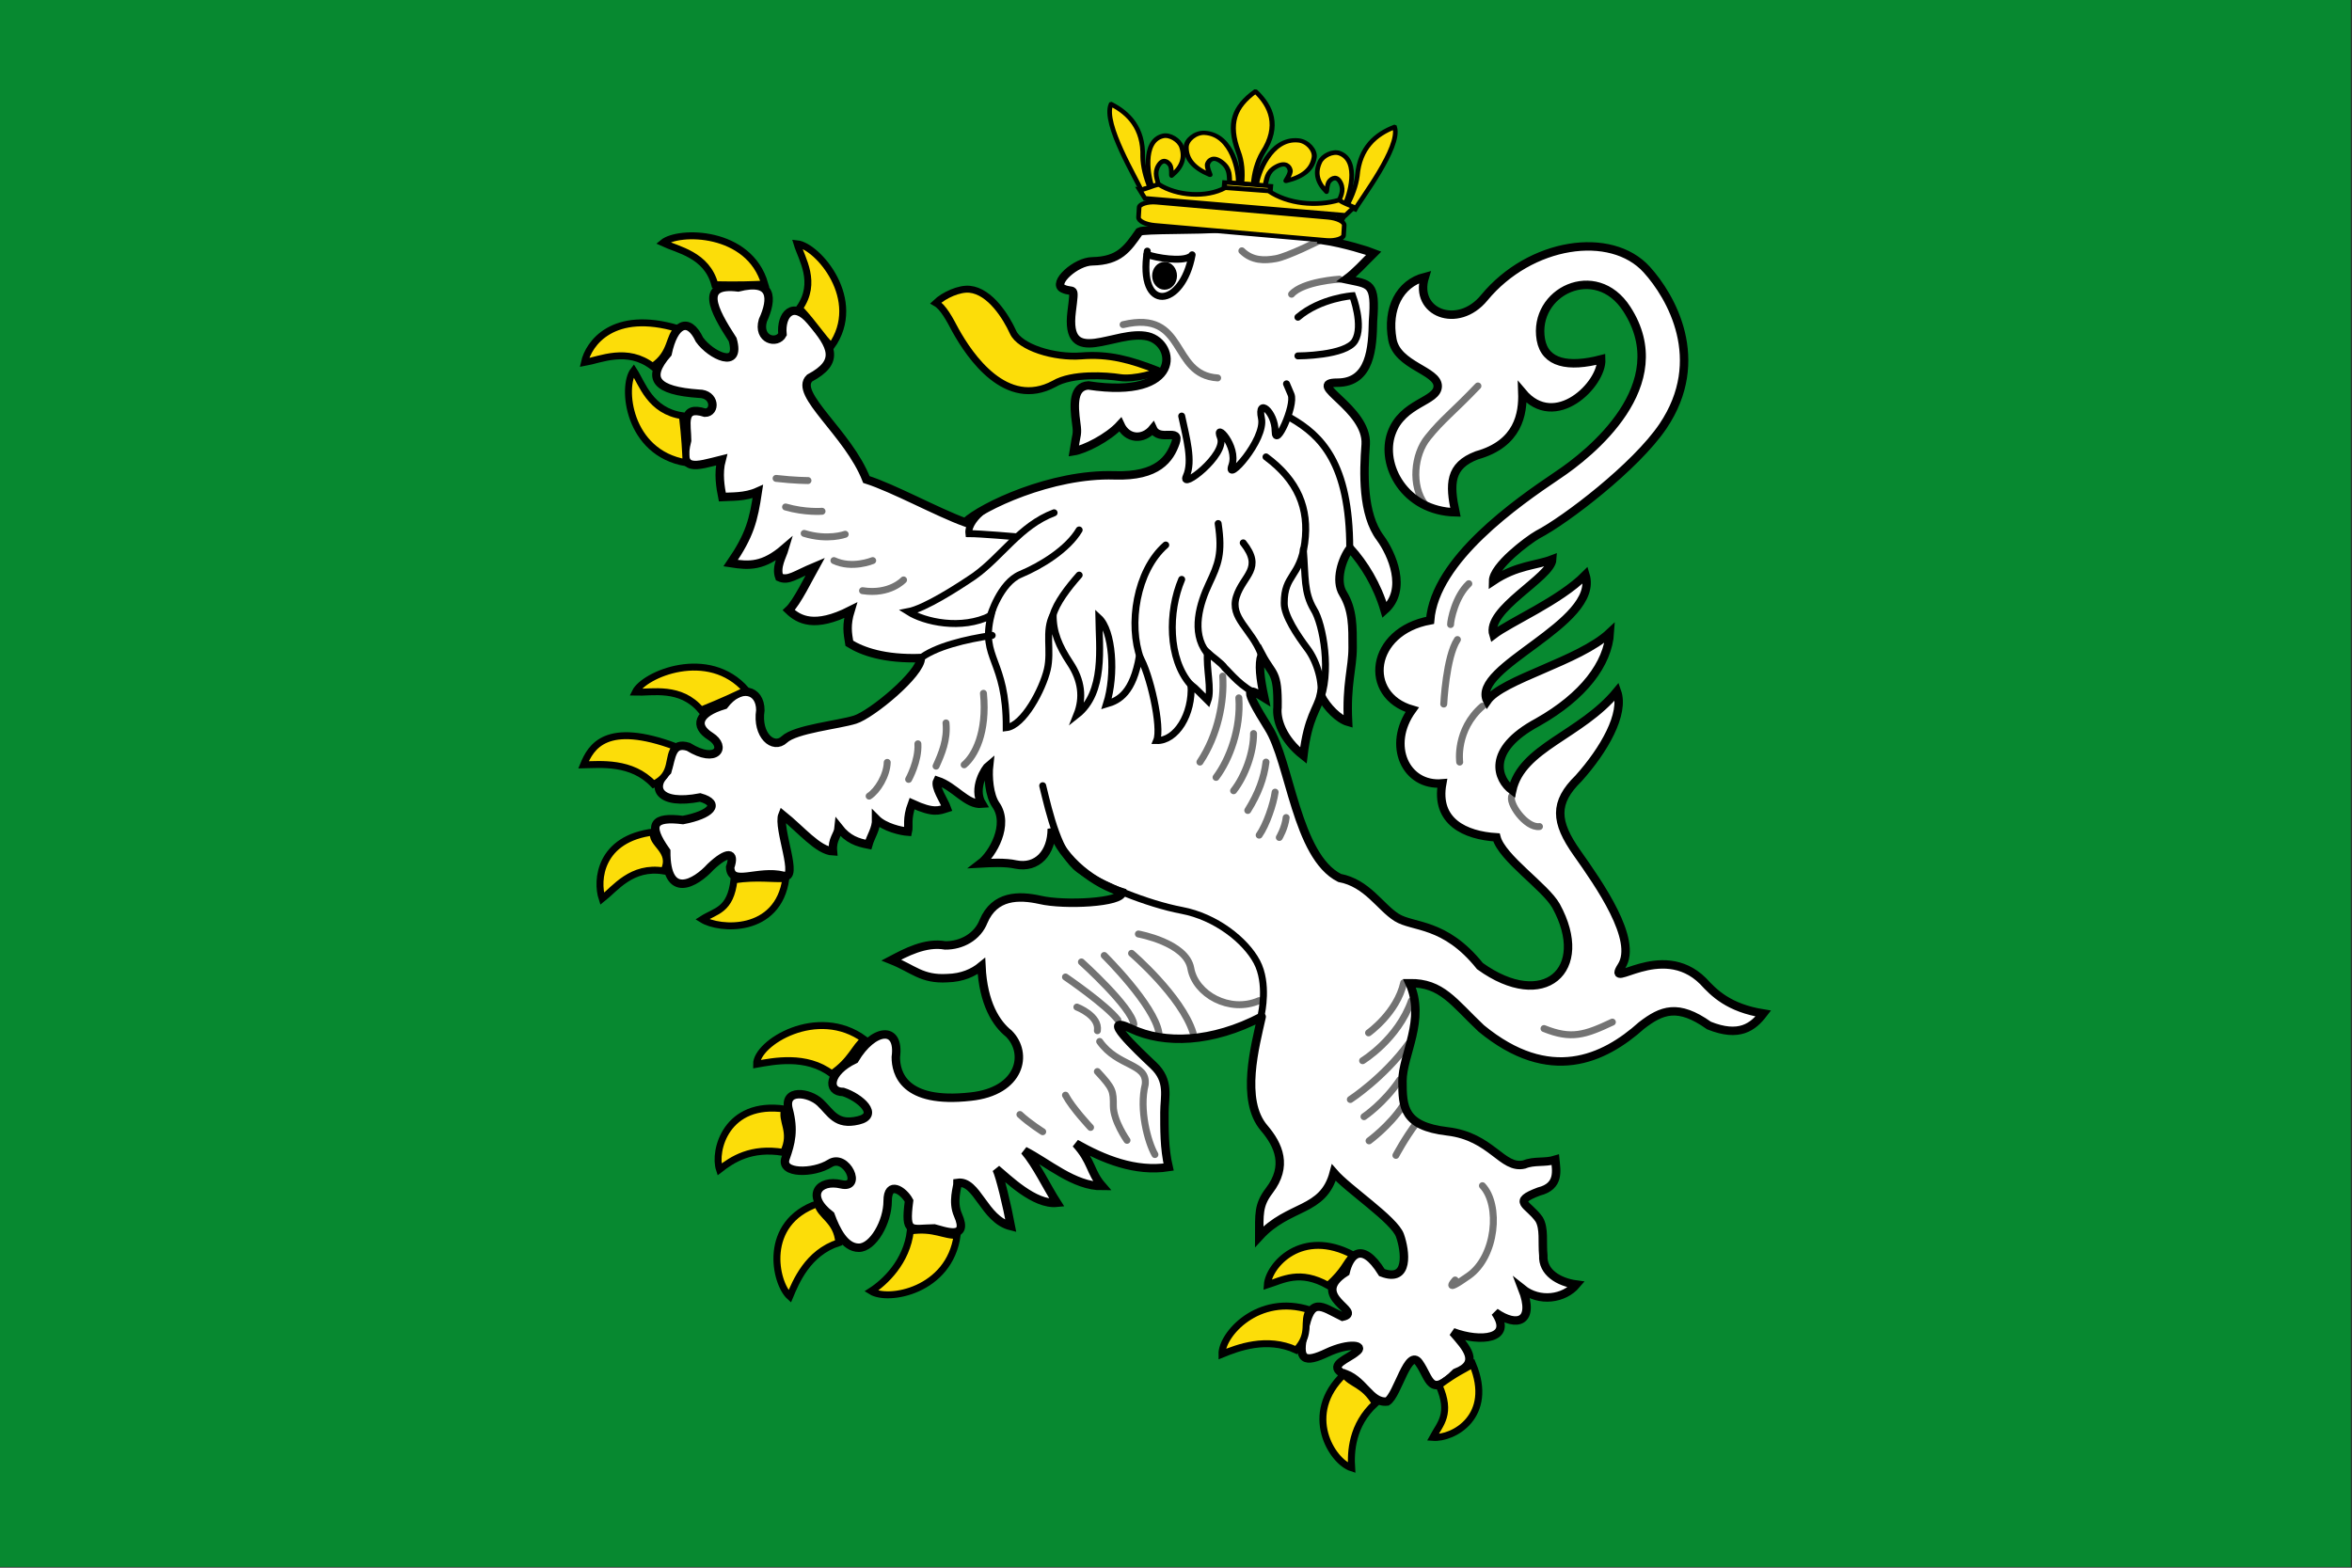 <?xml version="1.0" encoding="UTF-8" standalone="no"?>
<svg
   xmlns:dc="http://purl.org/dc/elements/1.1/"
   xmlns:cc="http://web.resource.org/cc/"
   xmlns:rdf="http://www.w3.org/1999/02/22-rdf-syntax-ns#"
   xmlns:svg="http://www.w3.org/2000/svg"
   xmlns="http://www.w3.org/2000/svg"
   xmlns:xlink="http://www.w3.org/1999/xlink"
   xmlns:sodipodi="http://sodipodi.sourceforge.net/DTD/sodipodi-0.dtd"
   xmlns:inkscape="http://www.inkscape.org/namespaces/inkscape"
   version="1.0"
   width="600"
   height="400"
   id="svg3812"
   sodipodi:version="0.32"
   inkscape:version="0.45.1"
   sodipodi:docname="Ittre.svg"
   inkscape:output_extension="org.inkscape.output.svg.inkscape"
   sodipodi:docbase="C:\TIIKERI\Liput\Belgia\provinssit\Brabant-Wallon - kunnat\Nivelles\svg">
  <rect width="100%" height="100%" fill="#333333" stroke="none"/>
  <defs
     id="defs3878" />
  <sodipodi:namedview
     inkscape:window-height="712"
     inkscape:window-width="1024"
     inkscape:pageshadow="2"
     inkscape:pageopacity="0.0"
     guidetolerance="10.0"
     gridtolerance="10.0"
     objecttolerance="10.0"
     borderopacity="1.0"
     bordercolor="#666666"
     pagecolor="#ffffff"
     id="base"
     inkscape:zoom="0.79011787"
     inkscape:cx="167.66291"
     inkscape:cy="110.85412"
     inkscape:window-x="-4"
     inkscape:window-y="-4"
     inkscape:current-layer="lion"
     width="600px"
     height="400px" />
  <svg
     id="lion"
     viewBox="0 273 237 158"
     sodipodi:version="0.32"
     inkscape:version="0.45.1"
     version="1.0"
     width="100%"
     height="100%">
    <g
       id="g3957">
      <rect
         transform="matrix(0.658,0,0,0.658,0,273)"
         style="fill:#078930;fill-opacity:1"
         height="240"
         width="360"
         id="field"
         x="0"
         y="0" />
      <g
         id="g3918">
        <path
           d="M 127.133,375.473 C 122.113,378.103 117.334,378.26 113.987,376.682 C 110.641,375.103 114.545,378.787 116.218,380.365 C 117.892,381.944 117.334,383.522 117.334,385.101 C 117.334,386.679 117.304,388.724 117.754,390.623 C 114.407,391.149 111.198,389.836 108.409,388.257 C 110.052,390.064 109.824,391.121 111.061,392.538 C 108.235,392.562 105.569,390.162 103.235,388.985 C 104.445,390.399 105.467,392.607 106.505,394.224 C 104.227,394.458 101.517,391.733 100.411,390.829 C 100.768,391.536 101.492,394.606 101.861,396.577 C 99.136,395.903 98.484,391.914 96.488,392.217 C 96.494,392.659 95.934,394.102 96.53,395.451 C 97.709,398.117 95.029,397.018 94.144,396.806 C 91.803,396.833 91.147,397.469 91.601,394.029 C 91.043,392.977 89.445,391.941 89.445,394.045 C 89.445,396.15 87.973,398.754 86.541,398.754 C 85.109,398.754 84.235,396.959 83.689,395.467 C 81.118,393.497 82.522,391.832 84.753,392.358 C 86.984,392.885 85.299,389.201 83.626,390.254 C 81.952,391.306 78.594,391.328 79.152,389.75 C 79.71,388.171 80.026,386.918 79.468,384.813 C 78.91,382.708 81.521,383.067 82.637,384.119 C 83.752,385.171 84.247,386.451 86.478,385.925 C 88.709,385.399 86.644,383.593 84.971,383.056 C 83.298,383.056 83.464,381.046 86.121,379.779 C 87.974,376.636 90.71,376.291 90.267,379.541 C 90.267,381.119 91.02,384.287 97.812,383.522 C 102.832,382.996 103.666,379.178 101.653,377.171 C 100.399,376.178 99.071,374.152 98.893,370.365 C 98.077,371.034 96.964,371.545 95.448,371.582 C 92.879,371.737 92.03,370.639 89.824,369.759 C 91.198,369.038 93.24,367.92 95.243,368.284 C 96.895,368.301 98.496,367.417 99.105,365.861 C 100.221,363.23 102.638,363.213 104.81,363.696 C 107.242,364.265 113.079,363.984 113.079,362.932 C 110.402,362.137 107.108,359.788 105.98,356.53 C 105.975,358.96 104.509,360.562 102.354,360.127 C 101.311,359.888 99.786,359.968 98.813,360.022 C 100.007,359.111 101.756,356.107 100.336,354.104 C 99.685,353.161 99.536,351.277 99.667,350.119 C 99.259,350.445 98.001,352.461 98.939,354.009 C 97.413,354.147 96.22,352.262 94.448,351.687 C 94.132,352.295 95.17,353.764 95.407,354.446 C 94.61,354.694 94.074,354.994 91.901,353.993 C 91.323,355.544 91.621,356.268 91.486,356.822 C 90.798,356.774 89.116,356.39 88.289,355.549 C 88.307,356.545 87.738,357.289 87.501,358.125 C 86.411,357.909 85.464,357.626 84.511,356.412 C 84.437,357.198 83.821,357.547 83.935,358.803 C 82.442,358.733 80.734,356.62 78.847,355.11 C 78.301,356.444 80.607,361.793 78.934,361.266 C 76.374,360.621 73.649,362.4 73.574,360.404 C 74.132,358.826 73.269,358.793 71.596,360.371 C 70.112,362.009 67.11,363.784 67.134,358.793 C 65.196,356.069 65.84,355.278 68.819,355.647 C 71.608,355.12 72.735,353.993 70.555,353.374 C 66.351,354.188 65.477,352.37 67.249,350.721 C 67.691,349.251 67.691,347.743 69.365,348.269 C 72.24,350.049 73.269,348.269 71.596,347.217 C 69.923,346.165 70.291,344.863 72.976,344.06 C 74.586,341.945 76.616,342.482 76.616,344.586 C 76.236,347.109 77.921,348.579 79.037,347.526 C 80.152,346.474 84.483,346.056 86.156,345.53 C 87.83,345.004 92.792,340.903 92.792,339.325 C 89.105,339.452 86.876,338.642 85.582,337.837 C 85.414,336.803 85.251,336.003 85.707,334.514 C 82.069,336.356 80.493,335.465 79.479,334.499 C 80.282,333.763 81.581,331.101 82.139,330.103 C 80.102,330.955 79.438,331.589 78.529,331.176 C 78.149,330.136 78.824,329.084 79.066,328.26 C 76.914,330.117 75.507,330.047 73.628,329.755 C 75.569,326.917 75.93,325.429 76.363,322.547 C 75.06,323.131 73.649,323.036 72.786,323.089 C 72.602,322.15 72.34,320.712 72.711,319.331 C 70.083,319.983 68.416,320.644 69.238,317.394 C 69.238,315.816 68.594,313.82 71.038,314.595 C 72.154,314.595 72.09,312.681 70.417,312.681 C 66.087,312.382 65.058,311.162 67.272,308.629 C 67.905,305.618 69.365,304.875 70.48,307.229 C 71.596,308.808 74.701,310.322 73.827,307.229 C 71.814,304.137 70.497,301.49 74.385,301.968 C 77.893,301.072 77.87,303.117 76.869,305.293 C 76.311,307.229 78.289,307.755 78.847,306.703 C 78.646,304.696 79.916,303.237 81.688,305.352 C 83.902,307.945 84.65,309.464 81.584,311.102 C 79.911,312.681 85.489,316.656 87.3,321.327 C 89.998,322.178 94.505,324.657 97.254,325.645 C 98.927,324.066 105.971,320.702 112.314,320.909 C 116.703,321.05 117.892,319.207 118.45,317.628 C 119.007,316.05 116.799,317.595 116.167,316.196 C 115.218,317.363 113.579,317.319 112.883,315.789 C 111.65,317.143 109.246,318.319 108.194,318.482 C 108.479,316.605 108.614,316.856 108.447,315.659 C 108.176,313.71 108.14,311.954 109.663,311.845 C 119.159,313.289 118.559,307.62 115.672,306.904 C 112.448,306.138 107.247,310.265 107.99,304.371 C 108.339,301.602 108.22,302.613 107.104,302.087 C 105.989,301.561 108.409,299.337 110.083,299.337 C 112.769,299.277 113.579,298.116 114.81,296.348 C 115.228,296.085 120.98,296.231 123.107,296.006 C 125.86,295.483 132.508,293.375 135.601,294.03 C 134.758,296.038 133.803,295.89 133.275,297.197 C 135.451,297.521 137.931,298.314 138.428,298.516 C 137.312,299.617 136.678,300.373 135.637,301.154 C 138.06,301.669 138.653,301.44 138.351,305.352 C 138.302,308.047 138.11,311.569 134.763,311.569 C 131.417,311.569 137.827,314.134 137.615,317.779 C 137.4,320.624 137.264,324.803 139.088,327.223 C 140.231,328.784 141.871,332.419 139.519,334.492 C 138.764,331.928 137.455,329.832 136.039,328.257 C 135.224,329.324 134.518,331.527 135.333,332.822 C 136.333,334.468 136.298,336.168 136.298,338.272 C 136.298,340.377 135.644,341.936 135.838,345.752 C 134.908,345.49 133.704,344.309 133.082,343.08 C 132.769,344.482 131.799,345.192 131.335,349.149 C 129.2,347.469 128.588,345.487 128.731,344.294 C 128.783,340.589 128.24,341.099 127.124,338.995 C 126.809,340.003 126.974,341.313 127.401,343.327 C 125.728,342.275 125.159,342.113 127.807,346.353 C 129.99,349.778 130.629,359.285 134.982,361.483 C 137.77,362.009 139.059,364.412 140.732,365.465 C 142.406,366.517 145.568,365.925 149.127,370.368 C 155.535,374.99 160.358,370.805 156.798,364.304 C 155.71,362.372 151.347,359.498 150.789,357.393 C 147.637,357.199 144.619,355.81 145.326,351.953 C 141.668,352.273 139.702,348.123 142.296,344.527 C 137.298,343.079 138.057,336.623 144.107,335.522 C 144.59,329.408 152.871,323.648 156.936,320.909 C 160.227,318.727 168.884,311.803 163.923,304.143 C 160.784,299.285 154.435,302.419 155.263,307.229 C 155.688,309.623 158.05,310.072 161.347,309.214 C 161.463,311.706 156.704,316.498 153.4,312.55 C 153.475,314.694 153.004,317.715 148.823,318.886 C 146.034,319.939 146.051,321.805 146.655,324.636 C 141.514,324.512 139.088,319.846 140.203,316.689 C 141.319,313.532 144.872,313.494 144.872,311.916 C 144.872,310.337 140.796,309.871 140.306,307.229 C 139.744,304.134 141.014,301.578 143.573,300.915 C 142.462,304.49 146.888,306.256 149.559,303.009 C 154.183,297.405 162.322,296.185 165.936,300.172 C 168.383,302.873 172.088,309.257 167.569,315.957 C 164.826,320.025 157.728,325.444 154.95,326.876 C 153.938,327.454 150.465,330.058 150.446,331.561 C 152.849,329.952 154.787,330.008 156.417,329.377 C 156.317,331.189 149.674,334.425 150.485,336.985 C 152.179,335.681 157.158,333.572 159.76,330.944 C 161.244,335.871 148.138,340.224 149.861,343.637 C 151.348,341.46 159.127,339.665 162.221,336.754 C 162.025,339.89 159.571,343.171 154.958,345.78 C 149.65,348.628 150.916,351.569 152.377,352.656 C 153.343,348.305 159.288,347.12 162.934,342.688 C 163.733,344.94 161.624,348.59 159.064,351.448 C 156.569,353.889 156.683,355.815 158.915,358.972 C 161.146,362.129 165.073,367.737 163.4,370.368 C 161.727,372.999 167.373,367.683 171.605,371.876 C 172.709,373.077 174.194,374.588 177.682,375.149 C 176.64,376.503 175.262,377.586 172.208,376.357 C 169.075,374.138 167.448,374.789 165.418,376.346 C 161.617,379.752 156.155,382.319 149.254,376.644 C 146.465,374.014 145.288,372.045 142.026,372.088 C 143.7,375.771 141.319,379.313 141.319,381.944 C 141.319,384.574 141.394,386.5 145.856,387.026 C 150.318,387.552 151.359,390.888 153.59,390.362 C 154.599,389.945 155.645,390.219 156.719,389.888 C 156.819,390.948 157.191,392.562 155.066,393.088 C 152.277,394.141 153.975,394.312 155.09,395.89 C 155.638,396.837 155.376,398.158 155.512,399.536 C 155.421,401.228 157.058,402.225 158.839,402.464 C 157.595,403.923 155.127,404.279 153.397,402.893 C 154.68,406.209 152.894,406.841 150.663,405.263 C 152.544,407.981 149.183,408.312 146.394,407.26 C 147.718,408.774 149.242,410.367 146.683,411.349 C 144.061,413.942 144.107,411.935 142.992,410.356 C 141.876,408.778 140.859,413.568 139.784,414.251 C 138.012,414.457 137.414,411.886 135.183,411.36 C 133.901,410.535 135.867,409.938 136.655,409.255 C 137.632,408.572 135.947,408.284 133.716,409.337 C 131.485,410.389 130.669,410.188 131.417,407.188 C 132.101,403.592 133.095,404.644 135.275,405.707 C 137.518,405.219 131.785,403.663 135.59,401.219 C 135.975,399.574 137.172,397.935 139.25,401.258 C 142.039,402.311 141.623,399.09 141.066,397.512 C 140.508,395.933 135.839,392.857 134.4,391.188 C 133.337,395.22 129.892,394.345 126.89,397.63 C 126.9,395.385 126.765,394.478 127.901,392.99 C 129.78,390.526 128.868,388.427 127.374,386.679 C 124.975,383.871 126.488,378.397 127.133,375.473"
           style="fill:#ffffff;stroke:#000000;stroke-width:0.85;stroke-linecap:round"
           id="body" />
        <path
           style="fill:#fcdd09;fill-opacity:1;stroke:#000000;stroke-width:0.7;stroke-linecap:round"
           d="M 116.645,310.323 C 113.89,309.24 111.727,308.653 108.971,308.869 C 106.216,309.086 102.772,308.003 102.083,306.487 C 101.394,304.971 99.787,302.371 97.72,302.155 C 96.687,302.046 95.143,302.724 94.301,303.526 C 95.056,303.955 95.711,305.214 96.285,306.297 C 97.737,308.906 101.394,314.284 106.216,311.685 C 108.053,310.602 111.497,310.84 112.875,311.057 C 114.252,311.273 116.875,310.539 116.645,310.323 z "
           id="tongue" />
        <g
           style="fill:none;stroke:#000000;stroke-width:0.7;stroke-linecap:round"
           id="fur1">
          <path
             id="path3821"
             d="M 105.068,352.189 C 105.757,355.004 106.675,359.12 108.742,360.636 C 110.808,362.152 115.63,364.101 119.074,364.751 C 122.518,365.401 125.503,367.784 126.651,369.95 C 127.799,372.115 127.111,375.148 127.111,375.148" />
          <path
             id="path3823"
             d="M 106.216,324.681 C 102.772,325.98 100.93,329.101 98.179,331.056 C 96.539,332.175 93.198,334.323 91.52,334.644 C 93.143,335.673 96.863,336.536 99.859,335.039 C 98.789,339.459 101.423,339.41 101.394,346.34 C 103.151,346.145 105.068,342.442 105.527,340.492 C 105.986,338.543 105.246,336.589 106.124,334.959 C 106.099,336.679 106.686,338.092 107.834,339.825 C 108.982,341.558 109.201,343.308 108.512,345.041 C 111.377,342.795 110.765,338.185 110.724,335.27 C 112.125,336.554 112.436,340.983 111.496,343.958 C 112.808,343.579 114.159,342.802 114.811,339.146 C 115.864,340.82 117.096,346.321 116.548,347.64 C 118.501,347.685 120.204,345.015 120.013,341.99 C 120.372,342.266 121.352,343.274 121.711,343.63 C 122.121,342.476 121.529,340.377 121.67,338.757 C 122.111,339.167 123.07,339.808 123.428,340.323 C 123.935,340.791 125.128,342.336 126.879,343.043" />
          <path
             id="path3825"
             d="M 130.096,315.151 C 133.081,316.883 136.008,319.645 136.008,328.309" />
          <path
             id="path3827"
             d="M 127.57,319.049 C 130.785,321.432 131.933,324.248 131.473,327.713 C 131.014,331.179 129.393,330.899 129.407,333.778 C 129.376,335.042 130.786,337.103 131.703,338.326 C 132.758,339.694 133.351,341.974 133.037,343.208" />
          <path
             id="path3829"
             d="M 131.33,328.363 C 131.56,331.179 131.364,332.684 132.392,334.428 C 133.314,335.879 134.227,340.892 132.895,343.845" />
          <path
             id="path3831"
             d="M 125.274,327.713 C 127.34,330.312 125.274,330.962 124.585,333.128 C 123.896,335.294 126.12,336.389 127.091,338.96" />
          <path
             id="path3833"
             d="M 122.748,325.764 C 123.207,328.796 122.748,329.879 121.829,331.828 C 120.911,333.778 119.99,336.695 121.591,338.77" />
          <path
             id="path3835"
             d="M 119.074,331.395 C 117.696,334.644 117.678,339.411 119.974,342.01" />
          <path
             id="path3837"
             d="M 117.467,327.93 C 114.482,330.529 113.682,335.987 114.932,339.383" />
          <path
             id="path3839"
             d="M 108.742,330.962 C 107.593,332.262 106.457,333.763 106.107,334.99" />
          <path
             id="path3841"
             d="M 108.742,326.413 C 107.593,328.363 104.899,330.018 102.832,330.884 C 100.766,331.751 99.787,335.077 99.787,335.077" />
          <path
             d="M 99.135,324.394 C 98.338,325 97.528,325.972 97.631,326.782 C 98.779,326.782 102.459,327.103 102.459,327.103"
             id="ear" />
          <path
             id="path3844"
             d="M 130.785,304.971 C 133.081,303.021 136.295,302.805 136.295,302.805 C 136.295,302.805 137.443,305.837 136.525,307.353 C 135.606,308.869 130.785,308.869 130.785,308.869" />
          <path
             id="path3846"
             d="M 119.074,314.934 C 119.533,317.1 120.222,319.483 119.533,320.999 C 118.845,322.515 123.666,318.833 122.978,317.1 C 122.289,315.367 124.814,317.966 124.126,319.916 C 123.437,321.865 127.57,317.317 127.111,315.151 C 126.651,312.985 128.488,314.501 128.488,316.45 C 128.488,318.399 130.555,313.851 130.096,312.768 C 129.636,311.685 129.636,311.685 129.636,311.685" />
          <path
             id="path3848"
             d="M 99.979,337.038 C 97.425,337.409 94.194,338.15 92.623,339.447" />
        </g>
        <path
           d="M 148.924,311.901 C 146.419,314.529 145.32,315.283 143.873,317.1 C 142.483,318.797 142.172,321.962 143.583,323.825 M 148.006,331.828 C 146.628,333.128 146.169,335.511 146.169,335.944 M 146.857,337.46 C 145.709,339.193 145.48,343.958 145.48,343.958 M 149.383,344.174 C 146.628,346.557 147.087,349.806 147.087,349.806 M 152.368,353.173 C 151.902,353.843 153.749,356.489 155.124,356.304 M 162.471,376.014 C 159.716,377.314 158.333,377.776 155.583,376.664 M 149.378,392.502 C 151.215,394.451 150.761,399.623 148.006,401.572 C 145.25,403.522 146.628,402.006 146.628,402.006 M 141.444,372.053 C 140.755,375.085 137.903,377.097 137.903,377.097 M 142.221,373.868 C 140.844,377.767 137.303,379.902 137.303,379.902 M 141.936,378.18 C 139.41,381.646 136.066,383.812 136.066,383.812 M 141.051,381.831 C 139.444,384.214 137.443,385.544 137.443,385.544 M 141.347,384.461 C 140.021,386.475 137.954,387.981 137.954,387.981 M 142.724,386.194 C 141.576,387.71 140.658,389.443 140.658,389.443 M 110.808,377.964 C 112.645,380.563 115.63,380.129 115.4,382.295 C 114.769,384.813 115.659,388.116 116.376,389.362 M 110.578,380.996 C 112.186,382.729 112.186,382.945 112.186,384.461 C 112.186,385.978 113.563,387.927 113.563,387.927 M 107.364,383.378 C 108.053,384.678 109.89,386.627 109.89,386.627 M 102.772,385.328 C 103.69,386.194 105.068,387.06 105.068,387.06 M 113.17,305.719 C 119.649,304.184 117.882,310.784 122.696,311.089 M 123.207,341.142 C 123.387,343.662 122.731,347.077 120.911,349.806 M 124.832,343.334 C 125.055,346.404 123.91,349.515 122.535,351.348 M 126.315,346.931 C 126.332,348.792 125.474,351.201 124.304,352.695 M 127.57,349.806 C 127.369,351.403 126.804,352.964 125.733,354.682 M 128.488,352.838 C 128.313,354.072 127.605,356.14 126.881,357.17 M 129.599,355.4 C 129.486,356.437 128.91,357.404 128.91,357.404 M 95.324,345.86 C 95.488,347.562 94.889,348.955 94.321,350.217 M 92.492,347.966 C 92.596,349.681 91.558,351.548 91.558,351.548 M 99.098,342.875 C 99.483,346.838 98.224,349.182 97.153,350.08 M 89.402,349.837 C 89.365,351.148 88.432,352.686 87.58,353.238 M 78.203,321.215 C 80.04,321.432 81.417,321.432 81.417,321.432 M 79.158,324.096 C 81.144,324.67 82.832,324.529 82.832,324.529 M 81.033,326.76 C 83.418,327.497 85.166,326.847 85.166,326.847 M 84.032,329.499 C 85.869,330.366 87.936,329.499 87.936,329.499 M 86.914,332.532 C 89.669,332.965 91.047,331.449 91.047,331.449 M 120.222,377.097 C 119.074,373.415 114.023,369.083 114.023,369.083 M 116.778,377.097 C 116.319,374.281 111.267,369.3 111.267,369.3 M 114.252,376.231 C 114.023,374.498 108.971,369.95 108.971,369.95 M 112.645,375.798 C 111.497,374.281 107.364,371.466 107.364,371.466 M 110.578,376.88 C 110.808,375.364 108.512,374.498 108.512,374.498 M 126.881,373.848 C 123.896,375.148 120.452,373.198 119.993,370.599 C 119.533,368 114.712,367.134 114.712,367.134 M 125.136,298.28 C 126.169,299.3 127.425,299.271 128.579,299.063 C 129.733,298.856 132.894,297.301 133.285,297.066 M 130.147,302.653 C 131.295,301.353 134.969,301.137 134.969,301.137"
           style="fill:none;stroke:#000000;stroke-width:0.7;stroke-linecap:round;stroke-opacity:0.55"
           id="fur2" />
        <path
           style="fill:#fcdd09;fill-opacity:1;stroke:#000000;stroke-width:0.7;stroke-linecap:round"
           d="M 83.761,307.914 C 87.092,303.231 82.386,297.785 80.319,297.568 C 80.778,299.084 82.386,301.467 80.549,304.066 C 82.156,305.799 82.843,307.02 83.761,307.887 L 83.761,307.914 z M 77.067,301.636 C 75.506,296.184 68.354,296.181 66.791,297.474 C 68.287,298.177 71.236,298.665 72.031,301.697 C 74.471,301.747 75.769,301.692 77.067,301.636 z M 68.321,306.118 C 61.76,304.164 59.313,307.616 58.889,309.536 C 60.533,309.248 63.199,307.964 65.768,309.935 C 67.749,308.59 67.326,306.943 68.321,306.118 z M 87.098,377.753 C 82.373,374.284 76.201,378.124 76.236,380.261 C 77.879,379.973 81.244,379.26 83.813,381.231 C 85.794,379.885 86.097,378.534 87.098,377.753 z M 75.195,342.558 C 71.39,338.198 64.873,340.976 64.014,342.763 C 65.684,342.821 68.584,342.119 70.634,344.572 C 72.879,343.668 74.037,343.113 75.195,342.558 z M 68.113,348.262 C 61.067,345.627 59.55,348.257 58.799,350.086 C 60.47,350.055 63.655,349.701 65.849,352.041 C 68.036,351.019 67.137,349.223 68.113,348.262 z M 65.893,356.848 C 60.435,357.498 60.058,361.714 60.677,363.586 C 61.965,362.581 63.634,360.237 66.894,360.781 C 67.932,358.697 65.42,357.989 65.893,356.848 z M 79.091,384.778 C 73.175,383.912 71.879,388.994 72.497,390.867 C 73.785,389.862 75.684,388.6 78.945,389.145 C 79.982,387.061 78.619,385.92 79.091,384.778 z M 82.401,394.301 C 76.776,396.237 78.078,402.308 79.578,403.666 C 80.192,402.2 81.385,399.255 84.519,398.246 C 84.361,395.949 82.571,395.516 82.401,394.301 z M 136.373,399.5 C 131.169,396.706 127.829,400.541 127.702,402.498 C 129.284,401.991 130.984,400.953 133.827,402.555 C 135.583,400.955 135.501,400.408 136.373,399.5 z M 131.972,405.018 C 126.766,403.343 123.088,407.524 123.132,409.485 C 124.665,408.856 127.646,407.69 130.619,409.067 C 132.229,407.336 131.182,406.207 131.972,405.018 z M 135.436,411.503 C 131.214,415.508 134.228,420.311 136.197,420.94 C 136.093,419.366 136.206,416.611 138.59,414.443 C 137.413,412.426 136.136,412.534 135.436,411.503 z M 148.391,410.482 C 150.583,415.738 146.45,418.028 144.377,417.868 C 145.135,416.463 146.276,415.496 144.998,412.614 C 146.926,411.202 147.314,411.167 148.391,410.482 z M 96.449,397.49 C 95.676,403.091 89.508,404.213 87.775,403.129 C 89.158,402.244 91.372,400.167 91.73,397.062 C 94.141,396.704 95.155,397.599 96.449,397.49 z M 79.191,361.532 C 78.418,367.133 72.479,366.739 70.747,365.655 C 72.13,364.769 73.605,364.78 73.963,361.675 C 76.374,361.317 77.897,361.641 79.191,361.532 z M 69.135,319.641 C 63.241,318.645 62.621,311.924 63.852,310.344 C 64.724,311.689 65.493,314.418 68.764,314.904 C 69.027,317.193 69.081,318.417 69.135,319.641 z "
           id="claws" />
        <g
           style="fill:#ffffff;stroke:#000000;stroke-width:0.7;stroke-linecap:round"
           id="eye">
          <path
             style="fill:none"
             id="lower_lid"
             d="M 115.607,298.31 C 114.624,304.61 119.143,304.054 120.125,298.68" />
          <path
             id="eyeball"
             style="fill:#000000;stroke-width:1"
             transform="matrix(0.595,0,0,0.561,16.971,279.055)"
             d="M 170.305,38.752 C 170.305,37.644 169.587,36.747 168.701,36.747 C 167.815,36.747 167.097,37.644 167.097,38.752 C 167.097,39.859 167.815,40.757 168.701,40.757 C 169.587,40.757 170.305,39.859 170.305,38.752 z " />
          <path
             style="fill:none"
             id="upper_lid"
             d="M 115.578,298.644 C 116.561,299.013 119.02,299.382 119.881,298.89" />
        </g>
        <g
           style="fill:#fcdd09;fill-opacity:1;stroke:#000000;stroke-width:0.5;stroke-linecap:round"
           transform="matrix(0.748,-0.556,0.554,0.746,71.829,447.592)"
           id="crown">
          <rect
             id="rect3857"
             transform="matrix(-0.746,-0.665,-0.645,0.765,0,0)"
             ry="0.718"
             rx="1.816"
             y="-169.228"
             x="-58.006"
             height="2.515"
             width="22.304"
             style="fill:#fcdd09;fill-opacity:1" />
          <g
             style="fill:#fcdd09;fill-opacity:1;stroke-width:0.421"
             transform="matrix(-0.979,-0.86,-0.718,0.812,117.793,4.5)"
             id="fleur_mid">
            <path
               id="path3860"
               d="M 40.048,-90.488 C 41.448,-91.042 42.137,-91.881 42.211,-93.065 C 42.259,-93.776 41.548,-94.611 40.788,-94.63 C 38.412,-94.695 37.618,-90.821 37.632,-89.876 C 37.733,-89.876 38.227,-89.886 38.349,-89.881 C 38.458,-90.479 38.365,-91.21 39.124,-91.827 C 39.883,-92.444 40.219,-91.974 40.313,-91.594 C 40.408,-91.214 39.963,-90.45 40.048,-90.488 L 40.048,-90.488 z "
               style="fill:#fcdd09;fill-opacity:1" />
            <path
               id="path3862"
               d="M 33.703,-90.488 C 32.304,-91.042 31.615,-91.881 31.541,-93.065 C 31.493,-93.776 32.204,-94.611 32.964,-94.63 C 35.34,-94.695 36.134,-90.821 36.12,-89.876 C 36.019,-89.876 35.525,-89.886 35.402,-89.881 C 35.294,-90.479 35.387,-91.21 34.628,-91.827 C 33.869,-92.444 33.533,-91.974 33.438,-91.594 C 33.344,-91.214 33.789,-90.45 33.703,-90.488 z "
               style="fill:#fcdd09;fill-opacity:1" />
            <path
               id="path3864"
               d="M 36.896,-99.148 C 38.51,-97.47 38.943,-95.763 37.867,-93.028 C 37.498,-92.114 37.342,-91.018 37.357,-89.879 C 37.201,-89.876 36.535,-89.883 36.378,-89.894 C 36.392,-91.02 36.205,-92.204 35.837,-93.133 C 34.591,-95.925 35.489,-97.82 36.853,-99.148 L 36.896,-99.148 z "
               style="fill:#fcdd09;fill-opacity:1" />
            <rect
               id="rect3866"
               y="-89.853"
               x="34.943"
               height="0.569"
               width="3.825"
               style="fill:#fcdd09;fill-opacity:1" />
          </g>
          <g
             id="fleur_left"
             style="fill:#fcdd09;fill-opacity:1">
            <path
               id="path3869"
               d="M 140.191,-105.835 C 141.65,-105.894 142.52,-106.508 142.905,-107.704 C 143.139,-108.422 142.696,-109.546 141.989,-109.845 C 139.78,-110.783 138.003,-107.071 137.764,-106.089 C 137.858,-106.052 138.324,-105.881 138.437,-105.831 C 138.698,-106.409 138.806,-107.199 139.682,-107.558 C 140.558,-107.916 140.747,-107.308 140.734,-106.88 C 140.722,-106.453 140.101,-105.827 140.191,-105.835 L 140.191,-105.835 L 140.191,-105.835 L 140.191,-105.835 L 140.191,-105.835 L 140.191,-105.835 z "
               style="fill:#fcdd09;fill-opacity:1" />
            <path
               id="path3871"
               d="M 139.51,-115.957 C 137.55,-114.814 136.924,-107.718 136.606,-106.546 C 136.751,-106.485 137.376,-106.249 137.527,-106.202 C 137.814,-107.371 138.305,-108.526 138.897,-109.351 C 140.81,-111.78 140.474,-114.068 139.55,-115.941 L 139.53,-115.949 L 139.51,-115.957 L 139.51,-115.957 L 139.51,-115.957 z "
               style="fill:#fcdd09;fill-opacity:1" />
          </g>
          <use
             height="158"
             width="237"
             y="0"
             x="0"
             id="use3873"
             transform="matrix(-0.184,-0.983,-0.983,0.184,74.353,62.866)"
             xlink:href="#fleur_left"
             style="fill:#fcdd09;fill-opacity:1" />
          <path
             id="path3875"
             d="M 144.072,-101.305 L 147.618,-98.227 C 148.424,-95.86 150.761,-93.729 153.179,-92.861 C 153.179,-92.545 153.823,-91.598 153.985,-91.283 L 152.715,-91.124 L 136.406,-105.572 L 136.497,-106.671 C 136.819,-106.355 137.947,-106.197 138.512,-105.882 C 139.317,-103.751 141.735,-101.621 144.072,-101.305 L 144.072,-101.305 L 144.072,-101.305 z "
             style="fill:#fcdd09;fill-opacity:1" />
        </g>
      </g>
    </g>
  </svg>
</svg>
